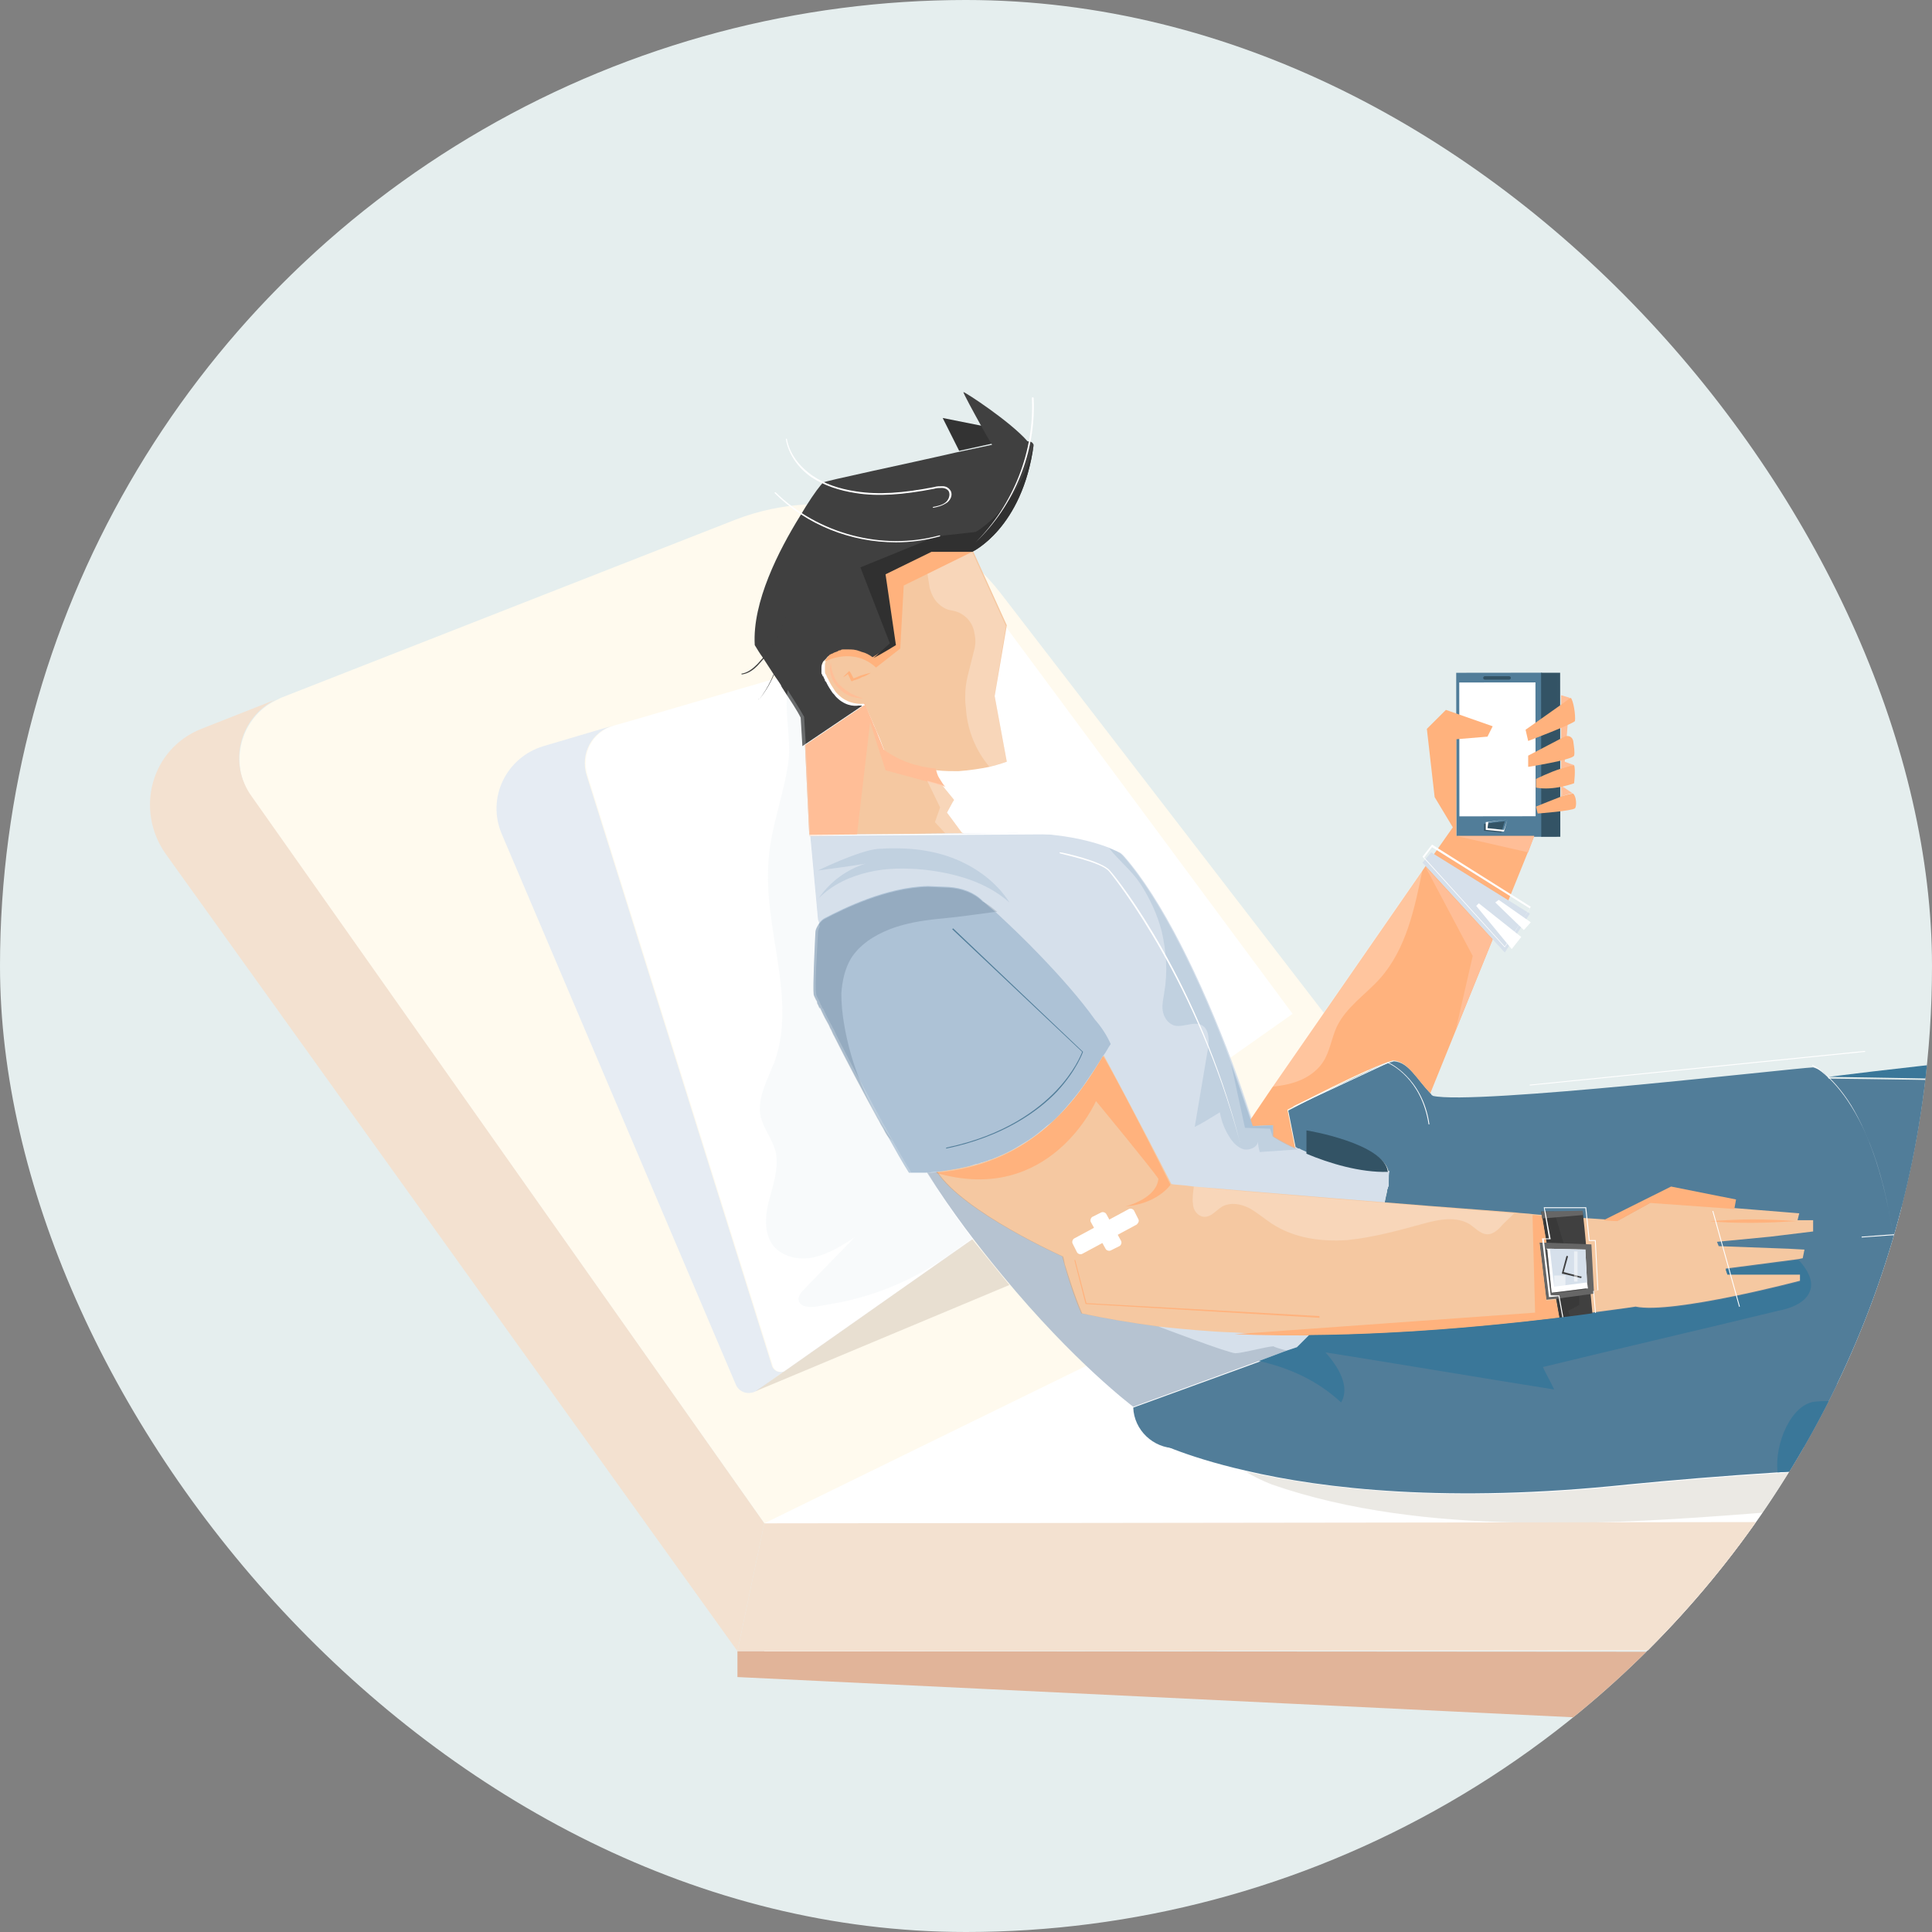 <svg width="99" height="99" viewBox="0 0 99 99" fill="none" xmlns="http://www.w3.org/2000/svg">
<rect x="0" y="0" width="99" height="99" fill="#808080" stroke="none"/>
<g clip-path="url(#clip0_239_1865)">
<circle cx="49.5" cy="49.5" r="49.5" fill="#E5EEEE"/>
<path d="M37.788 85.936L175.679 92.573V84.697L37.788 84.608V85.936Z" fill="#E1B499"/>
<path d="M181.271 65.315L39.164 59.474V84.608L177.276 84.475L181.271 65.315Z" fill="white"/>
<path opacity="0.25" d="M171.462 75.67C169.51 76.466 167.513 77.13 165.515 77.705C165.027 77.838 164.495 77.926 163.962 77.926L123.087 77.971C116.342 77.218 109.64 76.599 102.894 76.731C95.838 76.864 88.781 77.838 81.725 78.015C81.591 78.015 81.503 78.015 81.37 78.015H77.73C73.47 77.926 69.121 77.439 65.171 76.068C64.727 75.891 64.239 75.669 63.839 75.404C67.789 76.289 74.224 77.086 83.411 76.112C85.674 75.891 88.249 75.67 91.089 75.493C94.506 75.271 98.279 75.094 102.095 74.962C118.694 74.386 137.334 74.696 140.973 76.068C142.704 76.731 146.654 76.687 151.136 76.378C159.923 75.758 170.708 74.032 170.708 74.032H170.619C171.063 73.988 171.462 73.855 171.862 73.634C172.483 74.254 172.261 75.316 171.462 75.67Z" fill="#B2AA95"/>
<path d="M74.624 60.713L39.164 78.059L12.89 40.845C11.692 39.163 12.313 36.774 14.133 35.889C14.222 35.844 14.31 35.8 14.399 35.756L37.655 26.641C42.536 24.738 48.084 26.287 51.279 30.402L74.624 60.713Z" fill="#FFFAEE"/>
<path d="M66.236 51.952L49.859 63.501L45.865 66.289L40.406 70.138L40.273 70.227C40.051 70.404 39.696 70.271 39.607 70.006L30.11 39.739C29.755 38.632 30.376 37.482 31.486 37.172L32.418 36.907L51.058 31.464L66.236 51.952Z" fill="white"/>
<path d="M170.752 73.988C170.752 73.988 159.923 75.758 151.136 76.333C146.654 76.643 142.704 76.643 140.973 76.024C137.334 74.696 118.694 74.386 102.095 74.917C98.234 75.05 94.506 75.227 91.089 75.448C88.293 75.625 85.674 75.847 83.411 76.068C74.224 77.041 67.789 76.289 63.839 75.36C60.555 74.608 59.002 73.767 59.002 73.767L62.463 73.457L88.959 70.935L145.544 70.891L170.752 73.988Z" fill="#517D99"/>
<path d="M173.149 72.218C173.149 72.262 173.105 72.262 173.105 72.306C172.838 72.882 172.394 73.324 171.862 73.634C171.507 73.855 171.063 73.988 170.619 74.032C170.53 74.032 170.397 74.032 170.309 74.032L60.244 74.209C59.09 74.209 58.114 73.28 58.07 72.129L66.458 69.076L67.079 68.457L69.564 66.112C69.564 66.112 70.496 63.501 70.94 61.687C70.985 61.465 71.029 61.244 71.073 61.067C71.073 61.023 71.073 60.934 71.118 60.89C71.118 60.846 71.118 60.801 71.162 60.757C71.162 60.713 71.162 60.713 71.162 60.669C71.162 60.624 71.162 60.624 71.162 60.58C71.162 60.359 71.162 60.226 71.162 60.093C70.985 58.678 66.99 57.969 66.99 57.969V59.164C66.768 59.076 66.591 58.987 66.413 58.899L66.014 56.907C66.014 56.907 70.319 54.651 71.428 54.385C72.183 54.429 72.582 55.27 73.337 56.067C73.337 56.111 73.381 56.111 73.425 56.155C75.511 56.642 91.844 54.739 92.909 54.695C93.53 54.872 93.707 55.27 93.707 55.27C93.707 55.27 106.933 55.403 109.596 55.713C114.655 59.253 146.343 62.395 156.151 64.519C157.571 64.828 158.903 65.094 160.19 65.359C160.323 65.404 160.634 65.182 160.634 65.182L161.033 65.536L161.788 65.448C161.788 65.448 161.876 65.713 162.009 65.757C166.403 66.642 169.465 67.174 169.82 67.262C170.042 67.439 170.708 68.147 171.418 69.032C172.039 69.74 172.661 70.537 173.06 71.112C173.282 71.377 173.326 71.82 173.149 72.218Z" fill="#517D99"/>
<path d="M80.438 35.756L80.083 40.314L80.038 40.801L79.994 41.553V35.623L80.438 35.756Z" fill="#FFBE97"/>
<path d="M79.013 34.47L74.619 34.475L74.629 42.883L79.022 42.878L79.013 34.47Z" fill="#517D99"/>
<path d="M78.688 41.826L78.68 34.968L74.775 34.972L74.783 41.831L78.688 41.826Z" fill="white"/>
<path d="M50.969 35.668L51.59 39.031C51.59 39.031 51.235 39.163 50.703 39.296C50.259 39.385 49.726 39.473 49.105 39.517C48.75 39.517 48.395 39.517 47.995 39.473C47.108 39.385 46.176 39.075 45.333 38.499C45.199 38.19 45.111 37.88 44.977 37.614C44.667 36.862 44.356 36.199 44.312 36.11V36.066C44.312 36.066 44.312 36.066 44.267 36.066H44.223C44.179 36.066 44.134 36.066 44.134 36.066C43.868 36.066 43.38 36.022 42.936 35.579C42.892 35.535 42.803 35.446 42.758 35.358C42.67 35.225 42.581 35.092 42.492 34.915C42.492 34.871 42.448 34.871 42.448 34.827C42.448 34.783 42.403 34.782 42.403 34.738C42.359 34.694 42.359 34.606 42.315 34.561C42.27 34.517 42.27 34.429 42.27 34.384C42.27 34.384 42.27 34.384 42.27 34.34C42.27 34.296 42.27 34.296 42.27 34.252C42.27 34.207 42.27 34.163 42.27 34.163C42.27 34.075 42.27 33.986 42.315 33.898C42.359 33.809 42.403 33.721 42.448 33.676L42.492 33.632C42.492 33.632 42.536 33.632 42.536 33.588C42.536 33.588 42.581 33.588 42.581 33.544C42.625 33.499 42.67 33.499 42.758 33.455C42.803 33.411 42.892 33.411 42.98 33.367C43.025 33.367 43.069 33.322 43.113 33.322C43.158 33.322 43.202 33.322 43.247 33.278H43.291C43.335 33.278 43.335 33.278 43.38 33.278C43.424 33.278 43.468 33.278 43.513 33.278C43.69 33.278 43.868 33.322 44.09 33.367C44.134 33.367 44.179 33.411 44.223 33.411C44.401 33.455 44.578 33.588 44.755 33.676C45.155 33.455 45.732 33.101 45.865 33.013H45.909L45.155 29.517L45.377 29.428L47.418 28.411L47.773 28.234H49.859L51.59 32.039L50.969 35.668Z" fill="#F5C8A1"/>
<path d="M49.149 23.101L48.306 21.419L50.525 21.862L50.969 22.702L49.149 23.101Z" fill="#333333"/>
<path d="M49.504 42.792C48.35 43.279 47.063 43.456 45.865 43.456H45.821C45.377 43.456 44.977 43.411 44.578 43.411H44.534C44.312 43.411 44.09 43.367 43.912 43.323H43.868C42.448 43.146 41.471 42.836 41.471 42.836L41.249 38.19L44.267 36.154H44.312C44.356 36.199 44.356 36.243 44.401 36.331C44.401 36.376 44.445 36.376 44.445 36.42C44.445 36.42 44.445 36.42 44.445 36.464C44.489 36.553 44.534 36.641 44.534 36.73C44.534 36.73 44.534 36.73 44.534 36.774C44.534 36.818 44.578 36.862 44.578 36.862C44.578 36.907 44.622 36.907 44.622 36.951C44.667 37.039 44.711 37.172 44.755 37.305V37.349C44.8 37.393 44.8 37.438 44.8 37.482C44.8 37.526 44.844 37.57 44.844 37.614C44.844 37.614 44.844 37.659 44.889 37.659V37.703C44.889 37.747 44.933 37.791 44.933 37.791C44.977 37.88 44.977 37.924 45.022 38.013C45.066 38.145 45.155 38.322 45.199 38.455C45.865 38.942 46.575 39.208 47.241 39.34C47.463 39.385 47.64 39.429 47.862 39.429C47.907 39.606 47.951 39.783 48.04 39.916C48.129 40.048 48.217 40.181 48.306 40.27L48.883 40.977C48.883 41.022 48.883 41.022 48.839 41.066L48.528 41.641C48.528 41.641 48.927 42.172 49.282 42.659C49.46 42.748 49.504 42.792 49.504 42.792Z" fill="#F5C8A1"/>
<path d="M71.162 60.536C71.162 60.58 71.162 60.624 71.162 60.624C71.162 60.669 71.162 60.669 71.162 60.713C71.162 60.757 71.162 60.801 71.118 60.846C71.118 60.89 71.073 60.978 71.073 61.023C71.029 61.2 70.985 61.421 70.94 61.642C70.807 62.173 70.674 62.748 70.496 63.324C70.097 64.695 69.653 65.979 69.609 66.112L67.523 68.058L67.079 68.412L66.458 69.032L65.925 69.209L64.505 69.74L58.07 72.085C58.07 72.085 55.052 69.829 51.368 65.359C50.126 63.855 48.794 62.129 47.507 60.093C47.463 60.005 47.374 59.916 47.33 59.784C45.333 55.801 44.045 52.881 43.247 50.889C42.492 49.031 42.181 47.925 42.004 47.438C41.96 47.217 41.915 47.128 41.915 47.128L41.516 42.792L43.957 42.748H45.466L48.483 42.703H49.504H50.436H50.969C51.368 42.703 51.901 42.659 52.433 42.703H52.877C54.164 42.748 55.629 42.969 56.871 43.456C57.049 43.544 57.182 43.588 57.36 43.677C57.448 43.721 57.493 43.765 57.582 43.854C59.534 46.066 61.532 50.137 63.173 54.518C63.529 55.447 63.839 56.421 64.15 57.35C64.15 57.35 64.15 57.35 64.15 57.394C64.194 57.483 64.194 57.571 64.239 57.66L65.304 57.615V58.191C65.304 58.191 65.748 58.456 66.458 58.81C66.502 58.855 66.546 58.855 66.591 58.855C66.724 58.943 66.901 58.987 67.035 59.076C68.189 59.562 69.786 60.093 71.206 60.005C71.162 60.138 71.162 60.315 71.162 60.536Z" fill="#D6E0EB"/>
<path d="M56.916 53.5C56.783 53.677 56.694 53.899 56.516 54.12C56.25 54.562 55.895 55.093 55.496 55.669C55.141 56.155 54.697 56.686 54.209 57.217C54.12 57.306 54.075 57.35 53.987 57.439C53.942 57.483 53.898 57.527 53.809 57.571C53.765 57.616 53.676 57.66 53.632 57.704C53.321 57.97 53.01 58.235 52.655 58.456C52.566 58.501 52.522 58.545 52.433 58.589C52.078 58.81 51.723 59.032 51.279 59.209C51.191 59.253 51.102 59.297 50.969 59.341C50.88 59.386 50.791 59.43 50.703 59.43C50.658 59.43 50.658 59.474 50.614 59.474C50.525 59.518 50.436 59.518 50.347 59.563H50.303C50.214 59.607 50.081 59.651 49.992 59.651C49.859 59.695 49.726 59.74 49.593 59.784C49.549 59.784 49.46 59.828 49.416 59.828C49.327 59.828 49.238 59.872 49.194 59.872C49.105 59.872 49.06 59.917 48.972 59.917C48.883 59.917 48.794 59.961 48.705 59.961C48.617 59.961 48.528 60.005 48.439 60.005C48.262 60.049 48.129 60.049 47.951 60.049C47.773 60.049 47.596 60.094 47.418 60.094C47.152 60.094 46.886 60.094 46.575 60.094C46.264 59.607 45.865 58.899 45.421 58.102C45.333 57.97 45.288 57.837 45.199 57.704C45.111 57.571 45.066 57.439 44.977 57.306C44.223 55.934 43.38 54.341 42.758 53.102C42.67 52.969 42.625 52.792 42.536 52.66C42.492 52.527 42.403 52.394 42.359 52.306C42.226 52.084 42.137 51.863 42.048 51.686C42.048 51.686 42.048 51.642 42.004 51.642C41.959 51.598 41.959 51.553 41.915 51.465C41.871 51.421 41.871 51.376 41.871 51.332C41.871 51.288 41.826 51.244 41.826 51.244C41.738 51.067 41.693 50.978 41.693 50.934C41.649 50.536 41.738 48.677 41.782 47.792C41.782 47.659 41.826 47.571 41.871 47.482C41.959 47.305 42.093 47.128 42.27 47.04C43.202 46.553 45.421 45.447 47.551 45.403L48.617 45.447C49.282 45.491 49.904 45.712 50.347 46.155C50.525 46.332 50.791 46.553 51.058 46.774C51.723 47.394 52.522 48.146 53.321 48.987C54.342 50.049 55.362 51.199 56.117 52.261C56.472 52.66 56.738 53.102 56.916 53.5Z" fill="#ADC2D6"/>
<path d="M90.734 63.368L87.982 63.634L88.071 63.855L91.666 63.988L92.465 64.032L92.376 64.474L92.154 64.519L88.426 65.005L88.515 65.271H92.243V65.625C92.243 65.625 85.719 67.351 83.811 66.952C83.589 66.997 82.523 67.129 80.881 67.351C77.775 67.749 72.582 68.368 67.079 68.368C65.836 68.368 64.549 68.368 63.262 68.28C61.931 68.236 60.599 68.103 59.312 67.97C57.981 67.793 56.65 67.572 55.407 67.306C54.83 65.979 54.431 64.386 54.431 64.386C54.431 64.386 49.371 62.129 47.995 60.049C48.75 59.961 49.46 59.828 50.081 59.651C53.765 58.589 55.54 55.757 56.561 54.076C56.561 54.076 58.469 57.616 60.023 60.669C60.156 60.713 60.599 60.713 61.176 60.802C64.239 61.067 72.227 61.731 77.642 62.129C77.952 62.173 78.263 62.173 78.574 62.218C78.973 62.262 79.328 62.262 79.683 62.306C80.748 62.395 81.636 62.439 82.213 62.483C82.657 62.527 82.923 62.527 82.923 62.527L84.609 61.598L88.914 61.908L92.198 62.173L92.11 62.527H92.909V63.103L90.734 63.368Z" fill="#F5C8A1"/>
<path d="M88.959 61.465L88.87 61.952L84.565 61.642L82.879 62.572C82.879 62.572 82.612 62.572 82.168 62.527L85.63 60.801L88.959 61.465Z" fill="#FFB27D"/>
<path d="M59.978 60.713C59.978 60.713 59.312 61.687 57.67 61.819C57.848 61.775 59.268 61.377 59.357 60.403C59.046 59.917 56.161 56.421 56.161 56.421C56.161 56.421 53.809 61.819 47.951 60.094C53.099 59.651 55.318 56.111 56.516 54.12C56.561 54.076 58.469 57.66 59.978 60.713Z" fill="#FFB27D"/>
<path d="M71.118 60.049C69.698 60.093 68.1 59.607 66.946 59.12V57.925C66.99 57.925 70.94 58.589 71.118 60.049Z" fill="#335365"/>
<path d="M78.618 42.836L78.307 43.633L73.292 56.023C72.538 55.226 72.138 54.385 71.384 54.341C70.275 54.606 65.969 56.863 65.969 56.863L66.369 58.855C65.659 58.545 65.215 58.235 65.215 58.235V57.66L64.15 57.704C64.106 57.615 64.106 57.527 64.061 57.438C64.061 57.394 64.061 57.394 64.061 57.394L65.171 55.757L72.893 44.606L74.446 42.394L73.514 40.845L73.115 37.349L74.091 36.376L76.488 37.216L76.222 37.747L74.624 37.88V42.836H78.618Z" fill="#FFB27D"/>
<path d="M79.945 34.472L78.969 34.473L78.978 42.881L79.954 42.88L79.945 34.472Z" fill="#335365"/>
<path d="M78.174 37.393L78.307 37.968C78.307 37.968 80.526 37.128 80.704 36.951C80.748 36.641 80.615 35.844 80.482 35.756C80.127 36.022 78.174 37.393 78.174 37.393Z" fill="#FFB27D"/>
<path d="M78.307 38.721V39.296C78.307 39.296 80.571 38.942 80.659 38.721C80.704 38.588 80.659 38.278 80.615 37.968C80.571 37.747 80.349 37.659 80.171 37.747L78.307 38.721Z" fill="#FFB27D"/>
<path d="M80.659 40.137C80.659 40.137 79.594 40.535 78.707 40.358C78.707 40.137 78.707 39.916 78.707 39.916C78.707 39.916 79.417 39.562 79.994 39.385C80.305 39.252 80.526 39.208 80.615 39.208H80.659C80.748 39.429 80.659 40.137 80.659 40.137Z" fill="#FFB27D"/>
<path d="M80.704 41.42C80.571 41.553 78.796 41.686 78.796 41.686L78.707 41.332C78.707 41.332 79.461 41.022 80.038 40.801C80.305 40.712 80.526 40.668 80.615 40.668C80.793 40.845 80.793 41.331 80.704 41.42Z" fill="#FFB27D"/>
<path d="M72.893 44.208L73.337 43.677L78.396 46.819L77.109 48.81L72.893 44.208Z" fill="#D6E0EB"/>
<path d="M77.109 48.544L72.893 43.898L73.381 43.279L78.441 46.465L77.109 48.544ZM72.982 43.942L77.109 48.5L78.396 46.553L73.381 43.411L72.982 43.942Z" fill="white"/>
<path d="M76.798 46.111L78.441 47.261L78.085 47.659L76.621 46.243L76.798 46.111Z" fill="white"/>
<path d="M75.644 46.42L75.778 46.288L77.952 48.013L77.464 48.633L75.644 46.42Z" fill="white"/>
<path d="M81.636 67.837L79.994 68.014L79.905 67.528L79.017 62.306L78.973 62.085H79.639H81.103L81.192 62.925L81.636 67.704V67.749V67.837Z" fill="#404040"/>
<path opacity="0.5" d="M81.636 67.837L79.994 68.014L78.973 62.085H79.639L80.926 66.421V66.864L80.349 67.174L80.615 67.793L81.636 67.704V67.749V67.837Z" fill="#333333"/>
<path d="M81.68 66.288L79.728 66.554L79.239 66.598L78.884 63.633L79.239 63.678L81.547 63.766L81.68 66.288Z" fill="#666666"/>
<path d="M81.37 66.023H81.281L79.506 66.244L79.284 64.032L79.239 63.987H79.417L81.237 64.032L81.325 65.713L81.37 66.023Z" fill="white"/>
<path opacity="0.5" d="M81.281 66.067L79.461 66.288L79.195 64.032H79.284L79.506 66.244L81.281 66.023V66.067Z" fill="#333333"/>
<path d="M81.325 65.713L79.639 65.934L79.417 63.987L81.237 64.032L81.325 65.713Z" fill="#D6E0EB"/>
<path d="M92.065 62.572C91.311 62.616 90.601 62.66 89.846 62.66C89.092 62.66 88.382 62.66 87.627 62.572C88.382 62.527 89.092 62.483 89.846 62.483C90.601 62.483 91.355 62.527 92.065 62.572Z" fill="#FFB27D"/>
<path d="M52.966 22.791C52.389 27.083 49.815 28.278 49.815 28.278H47.729L47.374 28.455L45.333 29.473L45.865 33.101C45.865 33.101 45.821 33.101 45.821 33.145C45.776 33.145 45.732 33.19 45.688 33.234C45.688 33.234 45.643 33.234 45.643 33.278C45.643 33.278 45.643 33.278 45.599 33.278C45.554 33.322 45.466 33.322 45.421 33.367C45.377 33.367 45.377 33.411 45.333 33.411C45.199 33.499 45.066 33.544 44.933 33.632C44.844 33.676 44.755 33.721 44.667 33.765C44.489 33.632 44.312 33.544 44.134 33.499C44.09 33.499 44.045 33.455 44.001 33.455C43.779 33.367 43.602 33.367 43.424 33.367C43.38 33.367 43.335 33.367 43.247 33.367C43.202 33.367 43.202 33.367 43.158 33.367H43.113C43.069 33.367 43.025 33.367 42.98 33.411C42.936 33.411 42.892 33.411 42.847 33.455C42.758 33.499 42.714 33.499 42.625 33.544C42.581 33.544 42.581 33.588 42.536 33.588C42.492 33.588 42.492 33.632 42.448 33.632C42.448 33.632 42.403 33.632 42.403 33.676C42.403 33.676 42.359 33.676 42.359 33.721L42.315 33.765C42.27 33.809 42.226 33.853 42.181 33.898C42.137 33.986 42.093 34.075 42.093 34.207C42.093 34.252 42.093 34.252 42.093 34.296C42.093 34.34 42.093 34.384 42.093 34.384C42.093 34.429 42.093 34.429 42.093 34.473C42.093 34.517 42.093 34.561 42.137 34.561C42.137 34.606 42.137 34.65 42.181 34.65C42.226 34.738 42.226 34.783 42.27 34.827V34.871C42.27 34.871 42.27 34.915 42.315 34.915C42.315 34.96 42.359 34.96 42.359 35.004C42.448 35.181 42.536 35.314 42.625 35.446C42.67 35.535 42.758 35.579 42.803 35.668C43.247 36.154 43.735 36.199 44.001 36.154C44.045 36.154 44.09 36.154 44.09 36.154H44.134L44.179 36.199H44.134L41.116 38.234L41.028 36.774C40.806 36.331 40.495 35.889 40.184 35.402C40.14 35.313 40.051 35.225 40.007 35.092C39.874 34.871 39.696 34.65 39.563 34.428C39.385 34.163 39.252 33.942 39.075 33.676C38.942 33.499 38.809 33.278 38.675 33.057C38.542 30.844 39.918 28.189 40.983 26.464C41.427 25.711 41.826 25.136 42.048 24.871C42.093 24.826 42.137 24.782 42.137 24.738C42.226 24.649 46.486 23.764 48.972 23.189C50.037 22.968 50.836 22.791 50.836 22.791C50.836 22.791 50.614 22.437 50.347 21.95C49.904 21.154 49.327 20.092 49.371 20.092C49.46 20.092 51.768 21.596 52.655 22.614C52.877 22.614 52.922 22.702 52.966 22.791Z" fill="#404040"/>
<path d="M48.439 40.314L47.507 40.048L45.377 39.473L44.267 36.022H44.312V36.066C44.356 36.11 44.356 36.154 44.401 36.243C44.401 36.287 44.445 36.331 44.445 36.376C44.534 36.597 44.667 36.862 44.8 37.216C44.844 37.261 44.844 37.349 44.889 37.393C44.889 37.438 44.933 37.482 44.933 37.526C44.977 37.614 44.977 37.659 45.022 37.747C45.111 37.968 45.199 38.19 45.288 38.411C46.131 39.031 47.063 39.296 47.951 39.385C47.995 39.562 48.04 39.739 48.128 39.871C48.262 40.093 48.35 40.225 48.439 40.314Z" fill="#FFBE97"/>
<path d="M44.622 36.818L44.578 37.084L43.912 42.792L41.471 42.836L41.249 38.19L44.267 36.154H44.312C44.356 36.199 44.356 36.243 44.401 36.331C44.401 36.376 44.445 36.376 44.445 36.42C44.445 36.42 44.445 36.42 44.445 36.464C44.489 36.553 44.534 36.641 44.534 36.73C44.534 36.73 44.534 36.73 44.534 36.774C44.578 36.73 44.578 36.774 44.622 36.818Z" fill="#FFBE97"/>
<path opacity="0.25" d="M50.969 35.667L51.59 39.031C51.59 39.031 51.235 39.163 50.703 39.296C49.992 38.455 49.593 37.438 49.504 36.42C49.504 36.243 49.46 36.066 49.46 35.889C49.46 35.8 49.46 35.756 49.46 35.667C49.46 35.313 49.504 34.96 49.593 34.606L49.948 33.19C49.992 32.968 49.992 32.747 49.948 32.526L49.904 32.304C49.77 31.773 49.327 31.375 48.794 31.287C48.483 31.243 48.262 31.11 48.04 30.889C47.862 30.712 47.729 30.446 47.64 30.136L47.374 28.455L47.729 28.278H49.815L51.546 32.083L50.969 35.667Z" fill="white"/>
<path d="M47.729 28.234L47.374 28.411L45.333 29.428L45.111 29.517L45.865 33.013C45.865 33.013 45.865 33.013 45.821 33.013C45.643 33.101 45.066 33.455 44.711 33.676C44.534 33.544 44.356 33.455 44.179 33.411C44.134 33.411 44.09 33.367 44.045 33.367C43.824 33.278 43.646 33.278 43.468 33.278C43.424 33.278 43.38 33.278 43.335 33.278C43.291 33.278 43.291 33.278 43.247 33.278H43.202C43.158 33.278 43.113 33.278 43.069 33.322C43.025 33.322 42.98 33.322 42.936 33.367C42.847 33.411 42.803 33.411 42.714 33.455C42.67 33.499 42.581 33.499 42.536 33.544C42.536 33.544 42.492 33.544 42.492 33.588C42.492 33.588 42.448 33.588 42.448 33.632L42.403 33.676C42.359 33.765 42.27 33.809 42.27 33.898C42.359 33.853 43.735 33.145 44.889 34.207C45.288 33.898 46.131 33.234 46.131 33.234L46.309 30.004L49.815 28.278L47.729 28.234Z" fill="#FFB27D"/>
<path d="M81.015 65.492L80.083 65.271C80.083 65.271 80.083 65.271 80.038 65.271C80.038 65.271 80.038 65.271 80.038 65.227L80.26 64.386L80.305 64.342L80.349 64.386L80.127 65.182L80.97 65.404C81.059 65.404 81.059 65.403 81.015 65.492C81.059 65.492 81.059 65.448 81.015 65.492Z" fill="#404040"/>
<path opacity="0.5" d="M80.216 65.359L79.638 65.36L79.639 65.935L80.216 65.934L80.216 65.359Z" fill="white"/>
<path opacity="0.5" d="M80.837 64.12H80.659V65.669H80.837V64.12Z" fill="white"/>
<path d="M79.905 67.528C75.955 68.014 69.564 68.634 63.262 68.368L78.662 67.262L78.529 62.262C78.707 62.262 78.84 62.306 79.017 62.306L79.239 63.678H78.884L79.239 66.643L79.728 66.598L79.905 67.528Z" fill="#FFB27D"/>
<path opacity="0.25" d="M49.46 42.703H48.439L47.907 42.128L48.173 41.376L47.507 40.004L48.439 40.27L49.016 40.978C49.016 41.022 49.016 41.022 48.972 41.066L48.661 41.641C48.705 41.686 49.105 42.217 49.46 42.703Z" fill="white"/>
<path d="M42.581 33.942C42.581 34.163 42.625 34.384 42.714 34.606C42.803 34.827 42.892 35.004 43.069 35.137C43.202 35.269 43.38 35.402 43.602 35.535C43.779 35.623 44.001 35.712 44.223 35.8C44.09 35.8 44.001 35.756 43.868 35.756C43.779 35.712 43.646 35.712 43.557 35.668C43.335 35.579 43.158 35.446 42.98 35.269C42.581 34.871 42.448 34.384 42.581 33.942Z" fill="#FFBE97"/>
<path d="M43.202 34.694C43.291 34.606 43.38 34.517 43.468 34.429L43.513 34.384L43.557 34.429C43.646 34.561 43.69 34.694 43.779 34.827L43.69 34.783C43.824 34.738 44.001 34.65 44.134 34.606C44.267 34.561 44.445 34.517 44.622 34.473C44.489 34.561 44.356 34.65 44.179 34.694C44.045 34.783 43.868 34.827 43.735 34.871L43.646 34.915L43.602 34.871C43.557 34.738 43.468 34.606 43.424 34.473H43.513C43.424 34.561 43.335 34.65 43.202 34.694Z" fill="#FFB27D"/>
<path d="M80.659 39.208C80.571 39.208 80.305 39.296 79.994 39.385L80.038 39.252L80.171 39.031L80.659 39.208Z" fill="#FFBE97"/>
<path d="M80.615 40.668C80.526 40.623 80.305 40.712 80.038 40.8L80.083 40.314L80.615 40.668Z" fill="#FFBE97"/>
<path d="M73.026 44.385L75.467 48.987L74.579 52.837L76.488 48.146L73.026 44.385Z" fill="#FFBE97"/>
<path d="M78.618 42.836L78.307 43.677L74.624 42.836H78.618Z" fill="#FFBE97"/>
<path d="M76.932 42.659L76.044 42.571V42.217L77.109 42.084L76.932 42.659Z" fill="#335365"/>
<path d="M77.065 42.615L76.133 42.526V42.128L77.242 41.995L77.065 42.615ZM76.222 42.438L77.065 42.526L77.242 41.995L76.266 42.128L76.222 42.438Z" fill="white"/>
<path opacity="0.25" d="M77.597 62.173C77.331 62.439 77.065 62.66 76.843 62.925C76.71 63.058 76.532 63.191 76.355 63.235C75.955 63.324 75.644 62.97 75.334 62.748C74.624 62.306 73.736 62.483 72.937 62.704C71.65 63.058 70.363 63.412 69.032 63.545C67.7 63.633 66.325 63.456 65.171 62.704C64.771 62.439 64.416 62.129 64.017 61.908C63.573 61.687 63.085 61.598 62.641 61.819C62.33 61.996 62.064 62.395 61.665 62.35C61.354 62.306 61.132 61.996 61.132 61.687C61.088 61.465 61.132 61.111 61.176 60.801C64.194 61.111 72.227 61.731 77.597 62.173Z" fill="white"/>
<path d="M79.017 62.439L81.103 62.262V62.041L78.973 62.085L79.017 62.439Z" fill="#666666"/>
<path opacity="0.2" d="M51.102 46.73C51.058 46.73 51.013 46.73 50.969 46.73C49.992 46.863 49.06 46.996 48.084 47.084C47.241 47.173 46.398 47.305 45.599 47.615C44.8 47.925 44.045 48.412 43.602 49.12C43.291 49.651 43.158 50.27 43.113 50.89C43.113 51.421 43.158 51.907 43.247 52.438C43.602 54.607 44.489 56.686 45.732 58.456C45.643 58.368 45.51 58.279 45.421 58.147C45.333 58.014 45.288 57.881 45.199 57.748C45.111 57.616 45.066 57.483 44.977 57.35C44.223 55.978 43.38 54.385 42.758 53.146C42.67 53.014 42.625 52.837 42.536 52.704C42.492 52.571 42.403 52.438 42.359 52.35C42.226 52.129 42.137 51.907 42.048 51.73C42.048 51.73 42.048 51.686 42.004 51.686C41.959 51.642 41.959 51.598 41.915 51.509C41.871 51.465 41.871 51.421 41.871 51.376C41.871 51.332 41.826 51.288 41.826 51.288C41.738 51.111 41.693 51.022 41.693 50.978C41.649 50.58 41.738 48.721 41.782 47.836C41.782 47.704 41.826 47.615 41.871 47.527C41.959 47.35 42.093 47.173 42.27 47.084C43.202 46.597 45.421 45.491 47.551 45.447L48.617 45.491C49.282 45.535 49.904 45.757 50.347 46.199C50.569 46.288 50.836 46.509 51.102 46.73Z" fill="#39536A"/>
<path opacity="0.25" d="M72.893 44.562C72.493 46.553 72.05 48.633 70.718 50.137C69.964 50.978 68.987 51.597 68.499 52.615C68.233 53.191 68.144 53.898 67.789 54.429C67.434 54.961 66.857 55.315 66.236 55.492C65.969 55.58 65.659 55.624 65.348 55.669C65.304 55.669 65.215 55.669 65.171 55.713L72.893 44.562Z" fill="white"/>
<path d="M80.127 67.882L79.861 66.421L79.373 66.466L79.017 63.457H79.373L79.106 61.864H79.816H81.281L81.458 63.545H81.769L81.902 66.112L81.68 66.156L81.813 67.66L80.127 67.882ZM79.905 66.377L80.171 67.837L81.769 67.66L81.636 66.156L81.858 66.112L81.725 63.589H81.414L81.237 61.908H79.151L79.195 62.085L79.461 63.501H79.417H79.106L79.461 66.377H79.905Z" fill="white"/>
<path d="M77.331 34.827H76.088C76.044 34.827 76 34.782 76 34.738C76 34.694 76.044 34.65 76.088 34.65H77.331C77.375 34.65 77.42 34.694 77.42 34.738C77.42 34.782 77.375 34.827 77.331 34.827Z" fill="#335365"/>
<path opacity="0.2" d="M65.925 69.209L64.505 69.74L58.07 72.085C58.07 72.085 55.052 69.829 51.368 65.359C50.126 63.855 48.794 62.129 47.507 60.093C47.685 60.093 47.862 60.094 48.04 60.049C49.416 62.129 54.475 64.386 54.475 64.386C54.475 64.386 54.519 64.519 54.564 64.784C54.741 65.359 55.052 66.377 55.451 67.306C56.694 67.572 58.025 67.793 59.357 67.97C59.357 67.97 62.952 69.342 63.307 69.342C63.662 69.342 64.949 68.988 65.259 68.988C65.304 69.032 65.615 69.121 65.925 69.209Z" fill="#39536A"/>
<path d="M40.584 42.836C40.539 42.836 40.539 42.836 40.584 42.836C40.539 42.792 40.584 42.792 40.584 42.792L54.652 42.659C54.652 42.659 54.697 42.659 54.697 42.703C54.697 42.703 54.697 42.748 54.652 42.748L40.584 42.836Z" fill="white"/>
<path opacity="0.5" d="M44.977 43.5C46.264 43.411 47.551 43.5 48.75 43.942C49.948 44.385 51.058 45.181 51.723 46.243C50.525 45.181 48.927 44.739 47.33 44.562C46.398 44.473 45.421 44.473 44.489 44.695C43.557 44.916 42.67 45.314 41.959 46.022C42.536 45.181 43.38 44.562 44.356 44.252C43.912 44.341 41.915 44.606 41.915 44.606C41.915 44.606 44.001 43.588 44.977 43.5Z" fill="#ADC2D6"/>
<path d="M64.194 57.704L65.215 57.66V58.235L65.082 57.837L63.795 57.792L63.085 54.518L64.194 57.704Z" fill="#ADC2D6"/>
<path d="M156.107 64.43C146.299 62.306 114.611 59.12 109.596 55.624C106.933 55.359 93.707 55.182 93.707 55.182C93.707 55.182 108.397 53.279 109.995 54.031C111.549 54.828 155.707 63.545 156.107 64.43Z" fill="#3A7799"/>
<path d="M92.775 66.067C92.598 66.731 91.799 67.041 91.089 67.174C87.095 68.147 83.056 69.076 79.062 70.05C79.239 70.448 79.461 70.802 79.639 71.2C75.733 70.581 71.828 69.917 67.922 69.298C68.544 70.006 69.209 71.023 68.721 71.864C67.478 70.714 66.058 70.094 64.505 69.74L65.925 69.209L66.458 69.032L67.079 68.413C72.582 68.368 77.775 67.793 80.881 67.395C82.523 67.174 83.589 66.997 83.811 66.997C85.674 67.395 92.243 65.669 92.243 65.669V65.315H88.515L88.426 65.05L92.154 64.563C92.198 64.607 92.198 64.607 92.243 64.651C92.598 65.05 92.909 65.581 92.775 66.067Z" fill="#3A7799"/>
<path d="M73.204 57.616C72.849 55.27 71.251 54.518 71.118 54.474L66.28 56.731V56.686L71.118 54.43C71.118 54.43 72.893 55.182 73.248 57.616H73.204Z" fill="white"/>
<path d="M97.302 66.289C96.992 61.111 95.838 58.235 94.861 56.686C93.841 55.049 92.864 54.607 92.864 54.607V54.562C92.864 54.562 93.841 55.005 94.861 56.642C95.793 58.191 96.992 61.067 97.302 66.244V66.289Z" fill="white"/>
<path d="M151.136 76.333C146.654 76.643 142.704 76.643 140.973 76.024C137.334 74.696 118.694 74.386 102.095 74.917C98.234 75.05 94.506 75.227 91.089 75.448C90.912 73.988 91.799 71.908 93.042 71.82C94.418 71.687 96.548 72.13 97.613 70.979C97.746 70.846 97.879 70.669 97.968 70.448C98.19 69.961 98.19 69.43 98.412 68.899C98.589 68.413 99.122 67.97 99.654 68.147C100.01 68.28 100.187 68.634 100.365 68.944C100.853 69.784 101.607 70.492 102.495 70.979C103.382 71.466 104.403 71.687 105.424 71.599C106.134 71.554 106.8 71.333 107.421 70.979C108.575 70.36 109.507 69.342 109.951 68.103C110.261 67.218 110.35 66.2 110.927 65.448C111.504 64.696 112.836 64.386 113.324 65.182C113.768 65.89 113.279 66.775 112.702 67.395C112.125 68.014 111.46 68.678 111.549 69.519C111.637 70.315 112.392 70.758 113.146 71.023C113.368 71.112 113.634 71.156 113.856 71.2C120.114 72.484 126.638 72.395 132.851 70.979C134.671 70.581 136.491 70.05 138.266 69.43C139.02 69.165 139.952 68.899 140.529 69.475C140.929 69.873 140.884 70.492 140.618 70.979C140.529 71.156 140.352 71.333 140.218 71.466C139.597 71.953 138.798 71.997 137.999 72.085C140.529 71.953 143.014 71.776 145.544 71.643C146.165 71.599 146.787 71.554 147.364 71.82C147.941 72.041 148.385 72.616 148.296 73.236C149.006 72.307 150.737 72.838 151.092 73.988C151.003 73.9 151.047 75.139 151.136 76.333Z" fill="#3A7799"/>
<path d="M138.798 67.351C124.641 63.589 110.04 62.262 95.394 63.412V63.368C102.628 62.793 109.995 62.837 117.274 63.501C124.552 64.165 131.786 65.448 138.798 67.306V67.351Z" fill="white"/>
<path opacity="0.5" d="M66.502 58.899C65.836 58.943 65.171 58.987 64.549 59.032C64.505 58.855 64.461 58.678 64.461 58.501C64.416 58.81 64.017 58.943 63.751 58.899C63.44 58.81 63.218 58.589 63.04 58.324C62.774 57.925 62.597 57.483 62.508 56.996C62.064 57.261 61.665 57.527 61.221 57.748C61.443 56.421 61.665 55.138 61.886 53.81C61.975 53.323 61.975 52.748 61.576 52.527C61.132 52.306 60.555 52.704 60.111 52.527C59.801 52.394 59.623 52.084 59.579 51.775C59.534 51.465 59.623 51.155 59.667 50.801C59.845 49.783 59.756 48.721 59.534 47.748C59.312 46.863 58.913 46.022 58.425 45.27C57.981 44.606 57.315 44.075 56.827 43.456C57.005 43.544 57.182 43.588 57.315 43.677C57.404 43.721 57.448 43.765 57.537 43.854C59.889 46.553 62.33 51.907 64.106 57.394C64.106 57.394 64.106 57.394 64.106 57.438C64.15 57.527 64.15 57.616 64.194 57.704L65.259 57.66V58.235C65.259 58.235 65.703 58.501 66.413 58.855C66.413 58.855 66.458 58.855 66.502 58.899Z" fill="#ADC2D6"/>
<path d="M63.529 58.501C61.354 50.403 57.271 45.181 56.827 44.65C56.428 44.164 54.342 43.765 54.297 43.721C54.297 43.721 54.297 43.721 54.297 43.677C54.297 43.677 54.297 43.677 54.342 43.677C54.431 43.677 56.472 44.119 56.871 44.606C57.36 45.137 61.443 50.359 63.529 58.501C63.573 58.501 63.573 58.456 63.529 58.501C63.573 58.501 63.573 58.501 63.529 58.501Z" fill="white"/>
<path d="M38.897 35.845C38.853 35.8 38.853 35.845 38.897 35.845C39.829 34.65 40.229 33.057 39.918 31.597V31.552H39.962C40.273 33.057 39.874 34.65 38.897 35.845Z" fill="#404040"/>
<path d="M38.01 34.561C37.965 34.517 38.01 34.517 38.01 34.517C38.32 34.473 38.587 34.252 38.809 34.03C39.519 33.278 40.051 32.393 40.362 31.42C40.362 31.42 40.362 31.42 40.406 31.42C40.406 31.42 40.406 31.42 40.406 31.464C40.096 32.437 39.519 33.367 38.809 34.119C38.631 34.296 38.365 34.517 38.01 34.561Z" fill="#404040"/>
<path d="M47.818 26.021C47.773 26.021 47.773 26.021 47.818 26.021C47.773 25.977 47.818 25.977 47.818 25.977C48.04 25.933 48.262 25.888 48.439 25.756C48.617 25.623 48.705 25.357 48.617 25.18C48.572 25.092 48.439 25.003 48.262 25.003C48.129 25.003 47.995 25.003 47.862 25.047C46.264 25.357 44.977 25.446 43.868 25.269C42.98 25.136 42.226 24.87 41.605 24.472C40.894 23.985 40.406 23.278 40.273 22.525V22.481H40.318C40.451 23.233 40.939 23.897 41.649 24.384C42.226 24.782 42.98 25.048 43.868 25.18C45.022 25.357 46.264 25.269 47.862 24.959C47.995 24.915 48.129 24.915 48.306 24.915C48.483 24.915 48.617 25.003 48.705 25.136C48.839 25.357 48.705 25.623 48.528 25.756C48.262 25.933 48.04 25.977 47.818 26.021Z" fill="white"/>
<path d="M52.966 22.791C52.389 27.083 49.815 28.278 49.815 28.278H47.729L45.377 29.428L45.909 33.057C45.909 33.057 45.199 33.499 44.756 33.721L45.599 32.968L44.09 29.074L47.995 27.481L49.992 27.26C49.904 27.304 52.212 26.11 52.966 22.791Z" fill="#303030"/>
<path d="M45.909 27.791C43.602 27.791 41.338 26.906 39.696 25.269V25.224H39.74C41.915 27.349 45.199 28.233 48.128 27.437H48.173V27.481C47.374 27.703 46.62 27.791 45.909 27.791Z" fill="white"/>
<path d="M49.992 27.791C51.945 25.844 53.01 23.101 52.877 20.401C52.877 20.401 52.877 20.357 52.922 20.357C52.922 20.357 52.966 20.357 52.966 20.401C53.099 23.145 51.99 25.888 49.992 27.791C50.037 27.791 50.037 27.791 49.992 27.791Z" fill="white"/>
<path d="M67.612 67.528L55.629 66.82L55.052 64.563H55.096L55.673 66.775L67.612 67.439V67.528Z" fill="#FFB27D"/>
<path d="M87.79 62.049L87.747 62.061L89.114 66.964L89.157 66.952L87.79 62.049Z" fill="white"/>
<path d="M78.396 55.624C78.352 55.58 78.396 55.58 78.396 55.58L95.527 53.854H95.572V53.899L78.396 55.624Z" fill="white"/>
<path d="M48.483 58.855V58.81C51.457 58.191 53.188 56.863 54.12 55.89C55.052 54.916 55.407 54.031 55.451 53.899L48.794 47.615L48.839 47.571L55.496 53.899C55.496 53.899 55.185 54.828 54.164 55.934C53.232 56.908 51.457 58.235 48.483 58.855Z" fill="#517D99"/>
<path d="M39.164 78.059L37.788 84.608L8.496 43.765C6.899 41.508 7.742 38.367 10.316 37.349L14.133 35.844C12.313 36.73 11.648 39.075 12.89 40.8L39.164 78.059Z" fill="#F3E1D0"/>
<path d="M178.652 77.882L177.276 84.475L37.788 84.608L39.164 78.059L178.652 77.882Z" fill="#F3E1D0"/>
<path d="M40.229 70.227L38.809 71.245C38.409 71.51 37.877 71.377 37.699 70.935L25.716 42.748C24.917 40.889 25.938 38.809 27.846 38.234L31.441 37.172C30.332 37.482 29.71 38.632 30.066 39.739L39.563 70.005C39.652 70.271 40.007 70.404 40.229 70.227Z" fill="#E6ECF3"/>
<path opacity="0.25" d="M51.723 65.846L38.72 71.289L39.74 70.581L49.815 63.501L51.723 65.846Z" fill="#A6927E"/>
<path opacity="0.25" d="M49.815 63.457L48.528 64.386C46.753 65.625 44.711 66.466 42.581 66.82C42.315 66.864 42.093 66.908 41.826 66.952C41.516 66.996 41.072 66.997 40.939 66.687C40.85 66.421 41.072 66.2 41.249 66.023C42.093 65.138 42.936 64.297 43.779 63.412C43.114 63.855 42.448 64.253 41.693 64.43C40.939 64.607 40.051 64.386 39.607 63.811C39.119 63.147 39.208 62.218 39.43 61.421C39.652 60.624 39.918 59.784 39.74 58.987C39.563 58.368 39.164 57.881 38.986 57.262C38.764 56.288 39.341 55.315 39.696 54.385C40.85 51.111 39.075 47.526 39.386 44.031C39.519 42.305 40.184 40.668 40.406 38.986C40.539 37.836 40.184 36.508 40.362 35.358C40.672 35.845 40.983 36.331 41.205 36.73L41.294 38.19L41.516 42.836L41.915 47.173C41.915 47.173 41.96 47.261 42.004 47.482C41.96 47.571 41.915 47.703 41.915 47.792C41.871 48.721 41.738 50.58 41.826 50.934C41.826 50.978 41.871 51.111 41.96 51.243C41.96 51.288 42.004 51.332 42.004 51.332C42.004 51.376 42.048 51.42 42.048 51.465C42.093 51.509 42.093 51.553 42.137 51.642C42.137 51.642 42.137 51.686 42.181 51.686C42.27 51.863 42.359 52.084 42.492 52.306C42.536 52.438 42.625 52.527 42.67 52.66C42.758 52.792 42.803 52.925 42.892 53.102C43.513 54.341 44.356 55.89 45.111 57.306C45.199 57.438 45.244 57.571 45.333 57.704C45.421 57.837 45.466 57.969 45.554 58.102C45.998 58.899 46.398 59.607 46.708 60.093C46.975 60.093 47.285 60.093 47.551 60.093C48.262 61.333 49.016 62.439 49.815 63.457Z" fill="#E6ECF3"/>
<path d="M58.247 62.749L55.451 64.253C55.362 64.297 55.229 64.253 55.185 64.165L54.963 63.722C54.919 63.634 54.963 63.501 55.052 63.457L57.848 61.952C57.937 61.908 58.07 61.952 58.114 62.041L58.336 62.483C58.38 62.572 58.336 62.66 58.247 62.749Z" fill="white"/>
<path d="M56.694 62.218L57.448 63.589C57.493 63.678 57.448 63.811 57.36 63.855L56.916 64.076C56.827 64.12 56.694 64.076 56.65 63.988L55.895 62.616C55.851 62.527 55.895 62.395 55.984 62.35L56.428 62.129C56.516 62.085 56.65 62.129 56.694 62.218Z" fill="white"/>
</g>
<defs>
<clipPath id="clip0_239_1865">
<rect width="99" height="99" rx="49.5" fill="white"/>
</clipPath>
</defs>
</svg>
